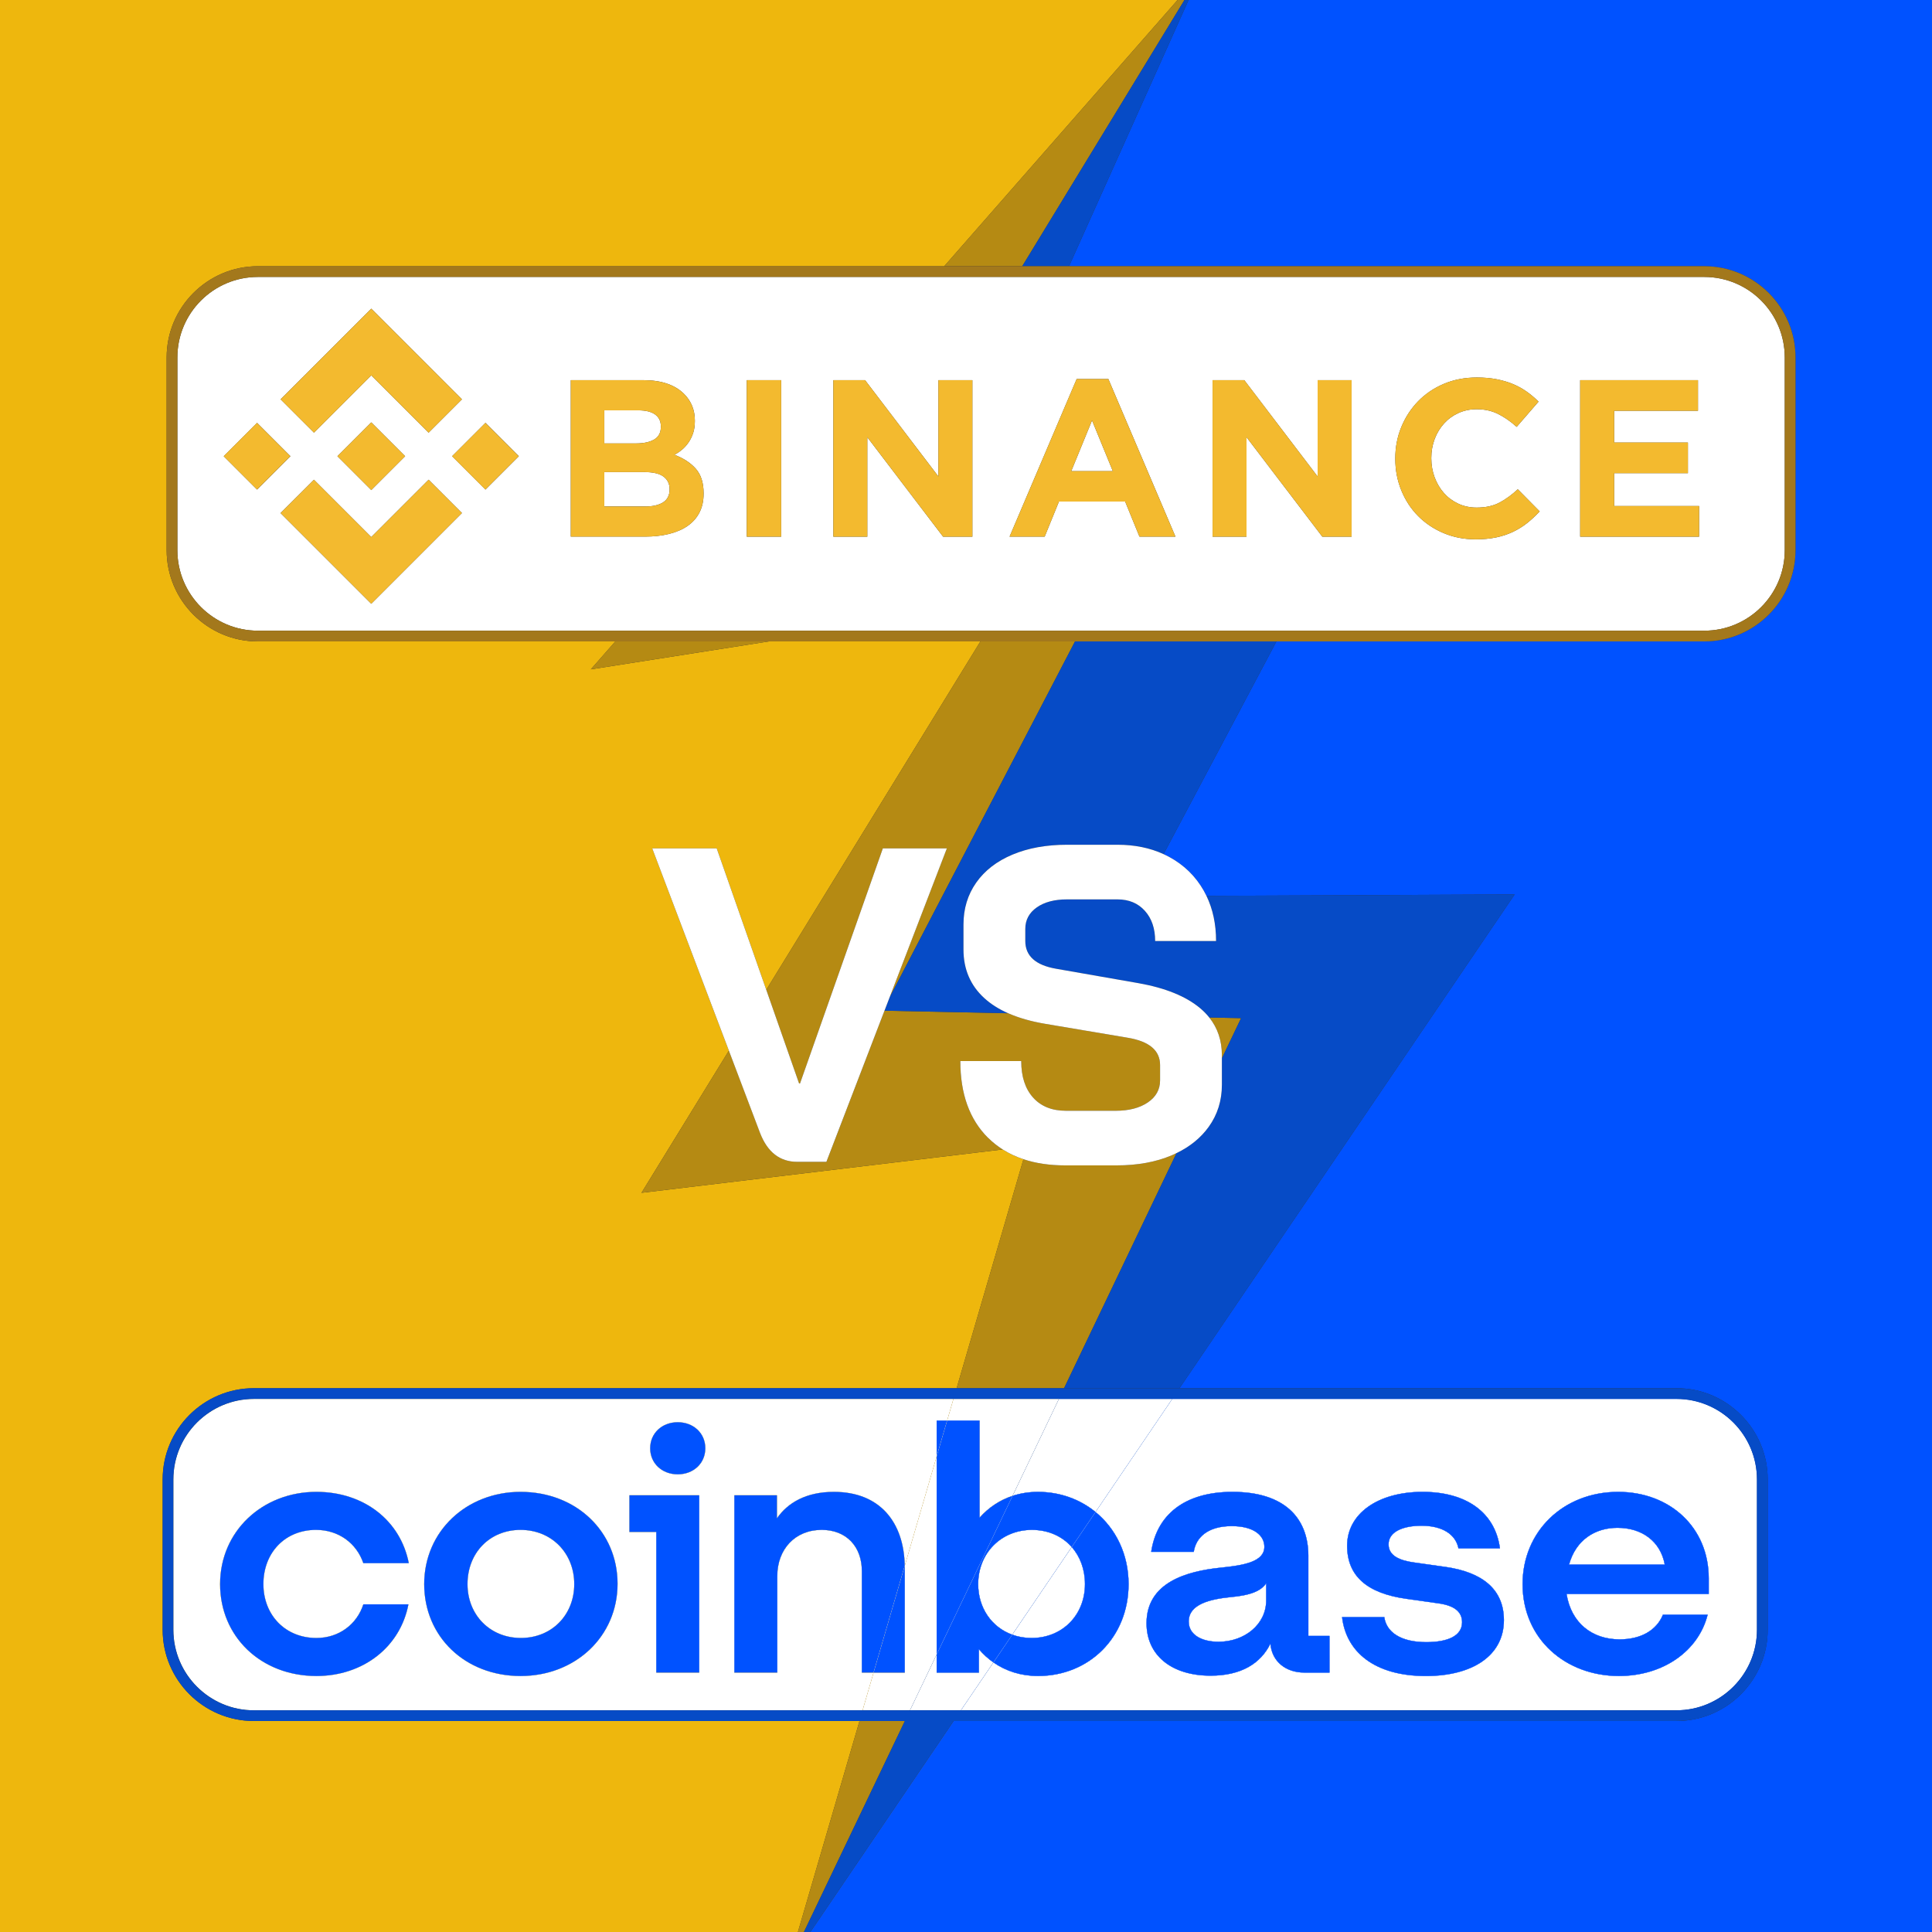 <?xml version="1.0" encoding="utf-8"?>
<!-- Generator: Adobe Illustrator 29.7.1, SVG Export Plug-In . SVG Version: 9.03 Build 0)  -->
<svg version="1.2" baseProfile="tiny" id="Layer_1" xmlns="http://www.w3.org/2000/svg" xmlns:xlink="http://www.w3.org/1999/xlink"
	 x="0px" y="0px" viewBox="0 0 900 900" overflow="visible" xml:space="preserve">
<rect x="0" y="0" width="900" height="900" fill="#333333" stroke="none"/>
<g>
	<path fill="#0052FF" d="M497.99,124.01h295.92c23.43,0,42.5,19.07,42.5,42.5v89.79c0,23.43-19.07,42.5-42.5,42.5h-199.3
		l-52.57,99.09c0.86,0.39,1.71,0.81,2.54,1.26c6.95,3.76,12.34,9.01,16.17,15.75c0.45,0.79,0.86,1.6,1.26,2.42l143.57-0.66l0,0h0
		L549.47,646.67h231.49c23.44,0,42.5,19.07,42.5,42.5v70.04c0,23.43-19.07,42.5-42.5,42.5H444.24L377.53,900H900V0H553.69
		L497.99,124.01z"/>
	<path fill="#EEB70D" d="M118.27,801.72c-23.44,0-42.5-19.07-42.5-42.5v-70.04c0-23.43,19.07-42.5,42.5-42.5h327.36l31.13-106.66
		c-3.5-1.16-6.73-2.68-9.68-4.56l-168.25,20.2l40.71-66.23l-35.71-94.22h30.04l23.09,65.88l99.75-162.28H358.1l-82.87,13l11.4-13
		h-166.5c-23.43,0-42.5-19.07-42.5-42.5v-89.79c0-23.43,19.07-42.5,42.5-42.5h319.72L548.56,0H0v900h371.69l28.69-98.28H118.27z"/>
	
		<rect x="351.49" y="850.85" transform="matrix(0.562 -0.827 0.827 0.562 -523.879 712.99)" fill="#EEB70D" width="118.79" height="0.01"/>
	
		<rect x="488.53" y="531.66" transform="matrix(0.562 -0.827 0.827 0.562 -164.794 752.315)" fill="#EEB70D" width="277.99" height="0"/>
	<path fill="#B58A13" d="M563.31,473.98c3.92,4.9,5.89,10.76,5.89,17.58V493l8.95-18.71L563.31,473.98z"/>
	<path fill="#B58A13" d="M460.29,530.07c-8.63-8.55-12.93-20.48-12.93-35.78h28.37c0,7.23,1.84,12.9,5.53,17
		c3.68,4.1,8.79,6.15,15.33,6.15h23.16c6.12,0,11.09-1.28,14.92-3.86c3.82-2.57,5.74-6.01,5.74-10.33v-7.09
		c0-6.81-5.01-11.06-15.02-12.73l-38.38-6.47c-6.64-1.11-12.42-2.76-17.35-4.94l-57.62-1.2l-27.06,70.41h-13.56
		c-8.07,0-13.84-4.45-17.31-13.35h0.01l-14.57-38.46l-40.71,66.23l168.25-20.2c-2.45-1.56-4.71-3.35-6.77-5.4L460.29,530.07z"/>
	<polygon fill="#B58A13" points="275.23,311.8 358.1,298.8 286.63,298.8 	"/>
	<polygon fill="#B58A13" points="400.38,801.72 371.69,900 374.5,900 421.52,801.72 	"/>
	<polygon fill="#B58A13" points="372.67,504.72 411.26,395.2 441.09,395.2 414.36,464.74 500.79,298.8 456.71,298.8 356.96,461.08 
		372.25,504.72 	"/>
	<path fill="#B58A13" d="M548.07,537.16c-0.73,0.35-1.47,0.7-2.23,1.03c-7.37,3.13-15.93,4.69-25.66,4.69h-23.99
		c-7.22,0-13.69-0.97-19.43-2.87l-31.13,106.66h50.06L548.07,537.16z"/>
	<polygon fill="#B58A13" points="476.2,124.01 551.77,0 548.56,0 439.85,124.01 	"/>
	<polygon fill="#064BC6" points="421.52,801.72 374.5,900 377.52,900 444.23,801.72 	"/>
	<path fill="#064BC6" d="M566.49,438.37h-28.37c0-5.84-1.6-10.53-4.8-14.08s-7.44-5.32-12.73-5.32h-23.57
		c-5.84,0-10.54,1.25-14.08,3.75c-3.55,2.5-5.32,5.84-5.32,10.01v5.63c0,6.96,4.8,11.27,14.39,12.93l38.18,6.68
		c12.65,2.23,22.32,6.15,29,11.79c1.56,1.32,2.93,2.72,4.12,4.22l14.84,0.31L569.2,493v12.33c0,7.37-2.05,13.91-6.15,19.61
		c-3.67,5.11-8.68,9.18-14.98,12.22l-52.38,109.51h53.78l156.12-230.01l0,0l-143.57,0.66C564.99,423.5,566.49,430.51,566.49,438.37z
		"/>
	<path fill="#064BC6" d="M500.79,298.8l-86.42,165.94l-2.33,6.07l57.62,1.2c-4.37-1.93-8.09-4.28-11.13-7.06
		c-6.47-5.91-9.7-13.46-9.7-22.63v-11.68c0-7.37,1.98-13.87,5.94-19.5c3.96-5.63,9.6-9.98,16.9-13.04s15.75-4.59,25.35-4.59h23.57
		c7.96,0,15.11,1.46,21.45,4.37l52.57-99.09H500.79z"/>
	<polygon fill="#064BC6" points="497.99,124.01 553.69,0 551.77,0 476.2,124.01 	"/>
	<path fill="#FFFFFF" d="M308.9,234.01c2.01-1.29,3.02-3.29,3.02-5.99v-0.21c0-2.43-0.94-4.36-2.81-5.78s-4.89-2.13-9.06-2.13
		h-18.54v16.03h19.06C304.11,235.94,306.89,235.29,308.9,234.01z"/>
	<path fill="#FFFFFF" d="M304.73,204.74c2.08-1.22,3.13-3.18,3.13-5.88v-0.21c0-2.43-0.9-4.28-2.7-5.58
		c-1.8-1.29-4.41-1.92-7.81-1.92h-15.82v15.41h14.78C299.84,206.56,302.65,205.96,304.73,204.74z"/>
	<path fill="#FFFFFF" d="M120.13,129.01c-20.68,0-37.5,16.82-37.5,37.5v89.79c0,20.68,16.82,37.5,37.5,37.5h673.78
		c20.68,0,37.5-16.82,37.5-37.5v-89.79c0-20.68-16.82-37.5-37.5-37.5H120.13z M172.95,143.79l42.24,42.24l-15.53,15.53l-26.71-26.71
		l-26.69,26.69l-15.54-15.53L172.95,143.79z M188.72,212.52v0.01l-15.76,15.76l-15.75-15.75l-0.02-0.02l0.02-0.02l2.76-2.76
		l1.34-1.33l11.65-11.65l15.76,15.75h-0.01L188.72,212.52z M119.76,228.06l-15.54-15.54l15.54-15.54l15.54,15.54L119.76,228.06z
		 M215.19,239l-42.24,42.25l-42.24-42.24L130.7,239l15.56-15.52l26.69,26.69l26.71-26.71L215.2,239H215.19z M226.15,228.06
		l-15.54-15.54l15.54-15.54l15.54,15.54L226.15,228.06z M265.9,249.98v-72.89h33.78c8.39,0,14.73,2.15,19.03,6.45
		c3.32,3.34,4.99,7.46,4.99,12.39v0.21c0,2.08-0.26,3.92-0.78,5.51c-0.51,1.59-1.21,3.03-2.07,4.32s-1.86,2.41-2.99,3.38
		c-1.14,0.97-2.36,1.8-3.68,2.5c4.21,1.59,7.53,3.76,9.96,6.51c2.42,2.74,3.63,6.55,3.63,11.41v0.21c0,3.34-0.65,6.24-1.92,8.75
		c-1.28,2.5-3.12,4.58-5.51,6.24c-2.39,1.67-5.27,2.91-8.63,3.75c-3.36,0.83-7.08,1.25-11.17,1.25H265.9z M347.87,250v-72.9h16.04
		V250H347.87z M388.2,177.09h14.79l34.16,44.88v-44.88h15.82V250h-13.65l-35.3-46.34V250H388.2V177.09z M615.98,250l-35.3-46.34V250
		h-15.82v-72.9h14.79l34.16,44.88v-44.88h15.82V250H615.98z M736.11,177.09h54.87v14.27h-39.05v14.79h34.36v14.27h-34.36v15.31
		h39.57V250h-55.4V177.09z M687.98,175.85c3.4,0,6.5,0.28,9.31,0.83c2.81,0.56,5.37,1.31,7.66,2.29c2.29,0.97,4.41,2.15,6.35,3.54
		c1.94,1.39,3.75,2.92,5.42,4.58l-10.2,11.77c-2.85-2.57-5.75-4.58-8.69-6.04c-2.96-1.46-6.27-2.19-9.94-2.19
		c-3.06,0-5.88,0.6-8.48,1.77c-2.6,1.18-4.84,2.81-6.72,4.89c-1.87,2.08-3.34,4.49-4.37,7.24c-1.03,2.74-1.56,5.67-1.56,8.8v0.21
		c0,3.13,0.52,6.07,1.56,8.85c1.05,2.78,2.48,5.21,4.32,7.29c1.84,2.08,4.07,3.74,6.66,4.94c2.6,1.22,5.47,1.83,8.59,1.83
		c4.16,0,7.68-0.77,10.57-2.29s5.75-3.6,8.59-6.24l10.2,10.31c-1.87,2.01-3.82,3.82-5.83,5.42c-2.01,1.59-4.22,2.97-6.61,4.11
		c-2.4,1.14-5.02,2.01-7.86,2.6c-2.85,0.58-6.04,0.89-9.58,0.89l-0.01-0.01c-5.34,0-10.31-0.97-14.89-2.91
		c-4.58-1.94-8.55-4.6-11.87-7.96c-3.34-3.37-5.94-7.34-7.81-11.93c-1.87-4.58-2.81-9.48-2.81-14.68v-0.21
		c0-5.21,0.94-10.08,2.81-14.63c1.87-4.55,4.48-8.55,7.81-11.98c3.34-3.43,7.33-6.15,11.98-8.12
		C677.22,176.85,682.36,175.85,687.98,175.85z M501.55,176.57h14.77l31.25,73.41H530.8l-6.67-16.35h-30.82l-6.66,16.35H470.3
		L501.55,176.57h-0.02H501.55z"/>
	<polygon fill="#FFFFFF" points="499.03,219.48 518.4,219.48 508.71,195.84 	"/>
	<path fill="#A3781C" d="M476.2,124.01h-36.35H120.13c-23.43,0-42.5,19.07-42.5,42.5v89.79c0,23.43,19.07,42.5,42.5,42.5h166.5
		h71.47h98.61h44.08h93.82h199.3c23.43,0,42.5-19.07,42.5-42.5v-89.79c0-23.43-19.07-42.5-42.5-42.5H497.99H476.2z M831.41,166.51
		v89.79c0,20.68-16.82,37.5-37.5,37.5H120.13c-20.68,0-37.5-16.82-37.5-37.5v-89.79c0-20.68,16.82-37.5,37.5-37.5h673.78
		C814.59,129.01,831.41,145.83,831.41,166.51z"/>
	<path fill="#FFFFFF" d="M354.1,527.88c3.47,8.9,9.24,13.35,17.31,13.35h13.56l27.06-70.41l2.33-6.07l26.73-69.54h-29.83
		l-38.59,109.52h-0.42l-15.29-43.64l-23.09-65.88h-30.04l35.71,94.22L354.1,527.88L354.1,527.88z"/>
	<path fill="#FFFFFF" d="M520.59,393.52h-23.57c-9.6,0-18.05,1.53-25.35,4.59s-12.94,7.41-16.9,13.04
		c-3.96,5.63-5.94,12.13-5.94,19.5v11.68c0,9.17,3.23,16.72,9.7,22.63c3.04,2.78,6.75,5.13,11.13,7.06
		c4.94,2.18,10.72,3.83,17.35,4.94l38.38,6.47c10.01,1.67,15.02,5.92,15.02,12.73v7.09c0,4.32-1.92,7.76-5.74,10.33
		c-3.83,2.58-8.8,3.86-14.92,3.86h-23.16c-6.54,0-11.65-2.05-15.33-6.15c-3.69-4.1-5.53-9.77-5.53-17h-28.37
		c0,15.3,4.3,27.23,12.93,35.78l0.02-0.02c2.06,2.05,4.32,3.84,6.77,5.4c2.95,1.88,6.18,3.39,9.68,4.56
		c5.74,1.91,12.21,2.87,19.43,2.87h23.99c9.73,0,18.29-1.56,25.66-4.69c0.77-0.33,1.5-0.67,2.23-1.03
		c6.3-3.04,11.3-7.12,14.98-12.22c4.1-5.7,6.15-12.24,6.15-19.61V493v-1.44c0-6.82-1.97-12.68-5.89-17.58
		c-1.19-1.49-2.56-2.9-4.12-4.22c-6.68-5.64-16.35-9.56-29-11.79l-38.18-6.68c-9.59-1.66-14.39-5.97-14.39-12.93v-5.63
		c0-4.17,1.77-7.51,5.32-10.01c3.54-2.5,8.24-3.75,14.08-3.75h23.57c5.29,0,9.53,1.77,12.73,5.32s4.8,8.24,4.8,14.08h28.37
		c0-7.86-1.5-14.87-4.48-21.05c-0.4-0.82-0.81-1.63-1.26-2.42c-3.83-6.74-9.22-11.99-16.17-15.75c-0.83-0.45-1.68-0.86-2.54-1.26
		C535.7,394.98,528.55,393.52,520.59,393.52z"/>
	<polygon fill="#F3BA2F" points="172.95,174.86 199.66,201.56 215.19,186.03 172.95,143.79 130.71,186.02 146.26,201.55 	"/>
	
		<rect x="108.77" y="201.54" transform="matrix(0.707 -0.707 0.707 0.707 -115.2 146.927)" fill="#F3BA2F" width="21.97" height="21.97"/>
	<polygon fill="#F3BA2F" points="172.95,250.18 146.26,223.48 130.7,239 130.71,239.02 172.95,281.25 215.19,239 215.2,239 
		199.66,223.47 	"/>
	
		<rect x="215.17" y="201.54" transform="matrix(0.707 -0.707 0.707 0.707 -84.038 222.162)" fill="#F3BA2F" width="21.97" height="21.97"/>
	<polygon fill="#F3BA2F" points="172.95,196.75 161.3,208.4 159.96,209.73 157.2,212.49 157.18,212.52 157.2,212.54 172.95,228.29 
		188.72,212.53 188.72,212.52 188.7,212.5 188.72,212.5 	"/>
	<path fill="#F3BA2F" d="M311.7,248.73c3.36-0.84,6.24-2.08,8.63-3.75c2.4-1.67,4.24-3.75,5.51-6.24c1.28-2.51,1.92-5.42,1.92-8.75
		v-0.21c0-4.86-1.21-8.67-3.63-11.41c-2.42-2.75-5.75-4.92-9.96-6.51c1.31-0.69,2.53-1.52,3.68-2.5c1.13-0.97,2.13-2.09,2.99-3.38
		s1.56-2.73,2.07-4.32c0.52-1.59,0.78-3.43,0.78-5.51v-0.21c0-4.93-1.67-9.06-4.99-12.39c-4.3-4.3-10.64-6.45-19.03-6.45H265.9
		v72.89h34.62C304.61,249.98,308.34,249.56,311.7,248.73z M281.52,191.15h15.82c3.41,0,6.01,0.63,7.81,1.92
		c1.8,1.29,2.7,3.14,2.7,5.58v0.21c0,2.7-1.05,4.66-3.13,5.88c-2.08,1.22-4.89,1.83-8.44,1.83h-14.78V191.15z M281.51,219.91h18.54
		c4.16,0,7.18,0.71,9.06,2.13s2.81,3.35,2.81,5.78v0.21c0,2.7-1.01,4.7-3.02,5.99c-2.01,1.28-4.78,1.92-8.33,1.92h-19.06V219.91z"/>
	<rect x="347.87" y="177.09" fill="#F3BA2F" width="16.04" height="72.9"/>
	<polygon fill="#F3BA2F" points="404.02,203.66 439.32,250 452.97,250 452.97,177.09 437.14,177.09 437.14,221.97 402.99,177.09 
		388.2,177.09 388.2,250 404.02,250 	"/>
	
		<line fill="none" stroke="#F3BA2F" stroke-width="0" stroke-linecap="round" stroke-linejoin="round" x1="501.53" y1="176.57" x2="501.55" y2="176.57"/>
	<path fill="#F3BA2F" d="M470.3,249.98h16.35l6.66-16.35h30.82l6.67,16.35h16.76l-31.25-73.41h-14.77L470.3,249.98z M499.03,219.48
		l9.68-23.64l9.69,23.64H499.03z"/>
	<polygon fill="#F3BA2F" points="629.63,177.09 613.8,177.09 613.8,221.97 579.65,177.09 564.86,177.09 564.86,250 580.68,250 
		580.68,203.66 615.98,250 629.63,250 	"/>
	<path fill="#F3BA2F" d="M652.78,198.92c-1.87,4.55-2.81,9.42-2.81,14.63v0.21c0,5.2,0.94,10.1,2.81,14.68
		c1.87,4.59,4.48,8.56,7.81,11.93c3.32,3.36,7.29,6.03,11.87,7.96c4.58,1.94,9.54,2.91,14.89,2.91l0.01,0.01
		c3.54,0,6.73-0.3,9.58-0.89c2.85-0.6,5.47-1.46,7.86-2.6c2.39-1.14,4.6-2.52,6.61-4.11c2.01-1.59,3.96-3.41,5.83-5.42l-10.2-10.31
		c-2.85,2.64-5.71,4.72-8.59,6.24s-6.4,2.29-10.57,2.29c-3.13,0-5.99-0.61-8.59-1.83c-2.59-1.21-4.82-2.86-6.66-4.94
		c-1.84-2.08-3.27-4.52-4.32-7.29c-1.03-2.78-1.56-5.72-1.56-8.85v-0.21c0-3.13,0.52-6.06,1.56-8.8c1.03-2.75,2.5-5.16,4.37-7.24
		c1.87-2.08,4.11-3.71,6.72-4.89c2.6-1.17,5.43-1.77,8.48-1.77c3.68,0,6.99,0.73,9.94,2.19c2.95,1.46,5.84,3.47,8.69,6.04
		l10.2-11.77c-1.67-1.66-3.48-3.19-5.42-4.58c-1.95-1.39-4.07-2.57-6.35-3.54c-2.29-0.97-4.84-1.73-7.66-2.29
		c-2.81-0.55-5.92-0.83-9.31-0.83c-5.62,0-10.76,1-15.41,2.97c-4.65,1.97-8.64,4.69-11.98,8.12
		C657.26,190.38,654.66,194.37,652.78,198.92z"/>
	<polygon fill="#F3BA2F" points="791.51,235.73 751.94,235.73 751.94,220.42 786.3,220.42 786.3,206.15 751.94,206.15 
		751.94,191.36 790.99,191.36 790.99,177.09 736.11,177.09 736.11,250 791.51,250 	"/>
	<path fill="#0052FF" d="M480.54,763.02c14.35,0,24.86-10.71,24.86-25.09c0-6.84-2.26-12.84-6.16-17.27l-27.7,40.81
		C474.3,762.48,477.32,763.02,480.54,763.02z"/>
	<path fill="#FFFFFF" d="M480.54,763.02c14.35,0,24.86-10.71,24.86-25.09c0-6.84-2.26-12.84-6.16-17.27l-27.7,40.81
		C474.3,762.48,477.32,763.02,480.54,763.02z"/>
	<path fill="#0052FF" d="M780.96,651.67H546.07l-35.74,52.65c9.46,7.73,15.42,19.67,15.42,33.61c0,24.61-18.18,42.82-42.21,42.82
		c-7.95,0-14.99-2.28-20.79-6.33l-15.13,22.29h333.33c20.68,0,37.5-16.82,37.5-37.5v-70.04
		C818.46,668.49,801.64,651.67,780.96,651.67z M619.34,779.16h-11.68c-8.84,0-15.18-5.27-15.85-13.42
		c-4.5,9.11-13.51,14.86-27.86,14.86c-18.35,0-29.86-9.59-29.86-24.45c0-19.17,19.02-24.29,34.37-25.88
		c11.34-1.12,20.52-2.88,20.52-9.75c0-5.27-5-9.59-15.18-9.59c-11.34,0-16.68,5.43-17.68,11.98h-19.85
		c2.5-16.94,15.18-27.96,37.87-27.96c24.02,0,35.37,11.98,35.37,29.88v37.23h9.84V779.16z M664.22,780.76
		c-24.02,0-37.2-11.34-39.04-27.48h19.69c1,7.03,7.67,11.66,19.52,11.66c9.68,0,16.68-2.72,16.68-9.27c0-5.11-4-7.83-11.18-8.79
		l-14.68-2.08c-18.52-2.56-27.69-10.71-27.69-24.77c0-14.7,14.01-25.09,35.2-25.09c20.52,0,33.87,9.75,36.03,26.36H679.4
		c-1.33-6.55-7.51-10.55-17.18-10.55c-8.84,0-15.35,2.88-15.35,8.63c0,5.27,5,7.51,12.01,8.47l14.68,2.08
		c16.52,2.4,27.03,10.07,27.03,24.77C700.59,771.17,686.07,780.76,664.22,780.76z M796.01,742.57h-66.23
		c2.17,13.42,11.84,21.09,24.69,21.09c9.84,0,17.18-4.15,20.19-11.5h20.85c-4.17,16.78-20.52,28.6-41.37,28.6
		c-24.69,0-44.88-17.1-44.88-42.82c0-24.45,18.85-42.98,44.54-42.98c24.19,0,42.21,16.62,42.21,40.26V742.57z"/>
	<path fill="#FFFFFF" d="M780.96,651.67H546.07l-35.74,52.65c9.46,7.73,15.42,19.67,15.42,33.61c0,24.61-18.18,42.82-42.21,42.82
		c-7.95,0-14.99-2.28-20.79-6.33l-15.13,22.29h333.33c20.68,0,37.5-16.82,37.5-37.5v-70.04
		C818.46,668.49,801.64,651.67,780.96,651.67z M619.34,779.16h-11.68c-8.84,0-15.18-5.27-15.85-13.42
		c-4.5,9.11-13.51,14.86-27.86,14.86c-18.35,0-29.86-9.59-29.86-24.45c0-19.17,19.02-24.29,34.37-25.88
		c11.34-1.12,20.52-2.88,20.52-9.75c0-5.27-5-9.59-15.18-9.59c-11.34,0-16.68,5.43-17.68,11.98h-19.85
		c2.5-16.94,15.18-27.96,37.87-27.96c24.02,0,35.37,11.98,35.37,29.88v37.23h9.84V779.16z M664.22,780.76
		c-24.02,0-37.2-11.34-39.04-27.48h19.69c1,7.03,7.67,11.66,19.52,11.66c9.68,0,16.68-2.72,16.68-9.27c0-5.11-4-7.83-11.18-8.79
		l-14.68-2.08c-18.52-2.56-27.69-10.71-27.69-24.77c0-14.7,14.01-25.09,35.2-25.09c20.52,0,33.87,9.75,36.03,26.36H679.4
		c-1.33-6.55-7.51-10.55-17.18-10.55c-8.84,0-15.35,2.88-15.35,8.63c0,5.27,5,7.51,12.01,8.47l14.68,2.08
		c16.52,2.4,27.03,10.07,27.03,24.77C700.59,771.17,686.07,780.76,664.22,780.76z M796.01,742.57h-66.23
		c2.17,13.42,11.84,21.09,24.69,21.09c9.84,0,17.18-4.15,20.19-11.5h20.85c-4.17,16.78-20.52,28.6-41.37,28.6
		c-24.69,0-44.88-17.1-44.88-42.82c0-24.45,18.85-42.98,44.54-42.98c24.19,0,42.21,16.62,42.21,40.26V742.57z"/>
	<path fill="#0052FF" d="M573.3,744.01c-9.34,0.96-19.52,3.2-19.52,11.34c0,6.39,6.34,9.43,13.85,9.43
		c12.18,0,22.19-8.15,22.19-19.17v-7.99C587.31,741.29,582.31,743.21,573.3,744.01z"/>
	<path fill="#FFFFFF" d="M573.3,744.01c-9.34,0.96-19.52,3.2-19.52,11.34c0,6.39,6.34,9.43,13.85,9.43
		c12.18,0,22.19-8.15,22.19-19.17v-7.99C587.31,741.29,582.31,743.21,573.3,744.01z"/>
	<path fill="#0052FF" d="M753.47,711.73c-10.34,0-19.35,5.59-22.52,17.1h44.54C773.49,717.97,764.81,711.73,753.47,711.73z"/>
	<path fill="#FFFFFF" d="M753.47,711.73c-10.34,0-19.35,5.59-22.52,17.1h44.54C773.49,717.97,764.81,711.73,753.47,711.73z"/>
	<path fill="#EEB70D" d="M242.48,712.69c-14.35,0-24.69,10.71-24.69,25.24c0,14.38,10.51,25.09,24.86,25.09
		c14.35,0,24.86-10.71,24.86-25.09S257,712.69,242.48,712.69z"/>
	<path fill="#FFFFFF" d="M242.48,712.69c-14.35,0-24.69,10.71-24.69,25.24c0,14.38,10.51,25.09,24.86,25.09
		c14.35,0,24.86-10.71,24.86-25.09S257,712.69,242.48,712.69z"/>
	<polygon fill="#EEB70D" points="471.54,761.48 499.24,720.67 499.24,720.67 471.54,761.48 	"/>
	<polygon fill="#FFFFFF" points="471.54,761.48 499.24,720.67 499.24,720.67 471.54,761.48 	"/>
	<polygon fill="#EEB70D" points="510.34,704.32 546.07,651.67 546.07,651.67 510.34,704.32 	"/>
	<polygon fill="#FFFFFF" points="510.34,704.32 546.07,651.67 546.07,651.67 510.34,704.32 	"/>
	<polygon fill="#EEB70D" points="462.75,774.42 447.62,796.72 447.63,796.72 462.76,774.43 	"/>
	<polygon fill="#FFFFFF" points="462.75,774.42 447.62,796.72 447.63,796.72 462.76,774.43 	"/>
	<path fill="#EEB70D" d="M401.47,779.16v-47.29c0-11.34-7.17-19.17-18.68-19.17c-12.34,0-20.69,8.95-20.69,21.57v44.9h-20.02v-82.61
		h19.85v10.71c5-7.19,13.51-12.3,26.53-12.3c21.5,0,32.66,14.24,33.01,34.48l14.86-50.93v-16.79h4.9l2.93-10.05h-325.9
		c-20.68,0-37.5,16.82-37.5,37.5v70.04c0,20.68,16.82,37.5,37.5,37.5h283.57l5.12-17.55H401.47z M147.39,763.02
		c10.51,0,18.85-6.39,21.85-15.66h21.02c-3.84,19.97-21.19,33.39-42.87,33.39c-25.69,0-44.88-18.21-44.88-42.82
		s19.69-42.98,44.88-42.98c22.19,0,39.2,13.42,43.04,33.23h-21.19c-3.17-9.27-11.51-15.5-22.02-15.5
		c-14.51,0-24.52,10.71-24.52,25.24C122.7,752.32,132.88,763.02,147.39,763.02z M242.48,780.76c-25.69,0-44.88-18.21-44.88-42.82
		s19.69-42.98,44.88-42.98c26.02,0,45.21,18.53,45.21,42.82C287.69,762.22,268.17,780.76,242.48,780.76z M325.73,779.16h-20.02
		v-65.51H293.2v-17.1h32.53V779.16z M315.72,686.81c-7.34,0-12.85-5.11-12.85-12.14s5.51-12.14,12.85-12.14
		c7.34,0,12.85,5.11,12.85,12.14S323.06,686.81,315.72,686.81z"/>
	<path fill="#FFFFFF" d="M401.47,779.16v-47.29c0-11.34-7.17-19.17-18.68-19.17c-12.34,0-20.69,8.95-20.69,21.57v44.9h-20.02v-82.61
		h19.85v10.71c5-7.19,13.51-12.3,26.53-12.3c21.5,0,32.66,14.24,33.01,34.48l14.86-50.93v-16.79h4.9l2.93-10.05h-325.9
		c-20.68,0-37.5,16.82-37.5,37.5v70.04c0,20.68,16.82,37.5,37.5,37.5h283.57l5.12-17.55H401.47z M147.39,763.02
		c10.51,0,18.85-6.39,21.85-15.66h21.02c-3.84,19.97-21.19,33.39-42.87,33.39c-25.69,0-44.88-18.21-44.88-42.82
		s19.69-42.98,44.88-42.98c22.19,0,39.2,13.42,43.04,33.23h-21.19c-3.17-9.27-11.51-15.5-22.02-15.5
		c-14.51,0-24.52,10.71-24.52,25.24C122.7,752.32,132.88,763.02,147.39,763.02z M242.48,780.76c-25.69,0-44.88-18.21-44.88-42.82
		s19.69-42.98,44.88-42.98c26.02,0,45.21,18.53,45.21,42.82C287.69,762.22,268.17,780.76,242.48,780.76z M325.73,779.16h-20.02
		v-65.51H293.2v-17.1h32.53V779.16z M315.72,686.81c-7.34,0-12.85-5.11-12.85-12.14s5.51-12.14,12.85-12.14
		c7.34,0,12.85,5.11,12.85,12.14S323.06,686.81,315.72,686.81z"/>
	<path fill="#B58A13" d="M436.33,678.51l-14.86,50.93c0.01,0.33,0.02,0.66,0.02,0.99v48.73h-14.53l-5.12,17.55h22.08l12.42-25.97
		V678.51z"/>
	<path fill="#FFFFFF" d="M436.33,678.51l-14.86,50.93c0.01,0.33,0.02,0.66,0.02,0.99v48.73h-14.53l-5.12,17.55h22.08l12.42-25.97
		V678.51z"/>
	<path fill="#B58A13" d="M456.35,661.72v45.22c4.15-4.67,9.34-8.17,15.36-10.14l21.59-45.13h-49.13l-2.93,10.05H456.35z"/>
	<path fill="#FFFFFF" d="M456.35,661.72v45.22c4.15-4.67,9.34-8.17,15.36-10.14l21.59-45.13h-49.13l-2.93,10.05H456.35z"/>
	<path fill="#064BC6" d="M456.02,768.3v10.86h-19.69v-8.41l-12.42,25.97h23.71l15.13-22.29
		C460.28,772.69,458.02,770.64,456.02,768.3z"/>
	<path fill="#FFFFFF" d="M456.02,768.3v10.86h-19.69v-8.41l-12.42,25.97h23.71l15.13-22.29
		C460.28,772.69,458.02,770.64,456.02,768.3z"/>
	<path fill="#064BC6" d="M483.55,694.96c10.26,0,19.55,3.45,26.79,9.36l35.74-52.65H493.3l-21.59,45.13
		C475.36,695.6,479.32,694.96,483.55,694.96z"/>
	<path fill="#FFFFFF" d="M483.55,694.96c10.26,0,19.55,3.45,26.79,9.36l35.74-52.65H493.3l-21.59,45.13
		C475.36,695.6,479.32,694.96,483.55,694.96z"/>
	<path fill="#064BC6" d="M480.71,712.69c-14.35,0-25.02,10.86-25.02,25.24c0,11.15,6.32,20.09,15.85,23.54l27.7-40.81
		C494.85,715.69,488.39,712.69,480.71,712.69z"/>
	<path fill="#FFFFFF" d="M480.71,712.69c-14.35,0-25.02,10.86-25.02,25.24c0,11.15,6.32,20.09,15.85,23.54l27.7-40.81
		C494.85,715.69,488.39,712.69,480.71,712.69z"/>
	<path fill="#064BC6" d="M495.69,646.67h-50.06H118.27c-23.44,0-42.5,19.07-42.5,42.5v70.04c0,23.43,19.07,42.5,42.5,42.5h282.11
		h21.15h22.71h0.01h336.73c23.44,0,42.5-19.07,42.5-42.5v-70.04c0-23.43-19.07-42.5-42.5-42.5H549.47h0H495.69z M818.46,759.22
		c0,20.68-16.82,37.5-37.5,37.5H447.63h-0.01h-23.71h-22.08H118.27c-20.68,0-37.5-16.82-37.5-37.5v-70.04
		c0-20.68,16.82-37.5,37.5-37.5h325.9h49.13h52.77h0h234.89c20.68,0,37.5,16.82,37.5,37.5V759.22z"/>
	<path fill="#0052FF" d="M753.8,694.96c-25.69,0-44.54,18.53-44.54,42.98c0,25.72,20.19,42.82,44.88,42.82
		c20.85,0,37.2-11.82,41.37-28.6h-20.85c-3,7.35-10.34,11.5-20.19,11.5c-12.85,0-22.52-7.67-24.69-21.09h66.23v-7.35
		C796.01,711.57,777.99,694.96,753.8,694.96z M730.95,728.83c3.17-11.5,12.18-17.1,22.52-17.1c11.34,0,20.02,6.23,22.02,17.1H730.95
		z"/>
	<path fill="#FFFFFF" d="M753.8,694.96c-25.69,0-44.54,18.53-44.54,42.98c0,25.72,20.19,42.82,44.88,42.82
		c20.85,0,37.2-11.82,41.37-28.6h-20.85c-3,7.35-10.34,11.5-20.19,11.5c-12.85,0-22.52-7.67-24.69-21.09h66.23v-7.35
		C796.01,711.57,777.99,694.96,753.8,694.96z M730.95,728.83c3.17-11.5,12.18-17.1,22.52-17.1c11.34,0,20.02,6.23,22.02,17.1H730.95
		z"/>
	<path fill="#0052FF" d="M753.8,694.96c-25.69,0-44.54,18.53-44.54,42.98c0,25.72,20.19,42.82,44.88,42.82
		c20.85,0,37.2-11.82,41.37-28.6h-20.85c-3,7.35-10.34,11.5-20.19,11.5c-12.85,0-22.52-7.67-24.69-21.09h66.23v-7.35
		C796.01,711.57,777.99,694.96,753.8,694.96z M730.95,728.83c3.17-11.5,12.18-17.1,22.52-17.1c11.34,0,20.02,6.23,22.02,17.1H730.95
		z"/>
	<path fill="#0052FF" d="M609.5,724.84c0-17.9-11.34-29.88-35.37-29.88c-22.69,0-35.37,11.02-37.87,27.96h19.85
		c1-6.55,6.34-11.98,17.68-11.98c10.18,0,15.18,4.31,15.18,9.59c0,6.87-9.18,8.63-20.52,9.75c-15.35,1.6-34.37,6.71-34.37,25.88
		c0,14.86,11.51,24.45,29.86,24.45c14.35,0,23.36-5.75,27.86-14.86c0.67,8.15,7.01,13.42,15.85,13.42h11.68v-17.1h-9.84V724.84z
		 M589.81,745.61c0,11.02-10.01,19.17-22.19,19.17c-7.51,0-13.85-3.04-13.85-9.43c0-8.15,10.18-10.39,19.52-11.34
		c9.01-0.8,14.01-2.72,16.52-6.39V745.61z"/>
	<path fill="#FFFFFF" d="M609.5,724.84c0-17.9-11.34-29.88-35.37-29.88c-22.69,0-35.37,11.02-37.87,27.96h19.85
		c1-6.55,6.34-11.98,17.68-11.98c10.18,0,15.18,4.31,15.18,9.59c0,6.87-9.18,8.63-20.52,9.75c-15.35,1.6-34.37,6.71-34.37,25.88
		c0,14.86,11.51,24.45,29.86,24.45c14.35,0,23.36-5.75,27.86-14.86c0.67,8.15,7.01,13.42,15.85,13.42h11.68v-17.1h-9.84V724.84z
		 M589.81,745.61c0,11.02-10.01,19.17-22.19,19.17c-7.51,0-13.85-3.04-13.85-9.43c0-8.15,10.18-10.39,19.52-11.34
		c9.01-0.8,14.01-2.72,16.52-6.39V745.61z"/>
	<path fill="#0052FF" d="M609.5,724.84c0-17.9-11.34-29.88-35.37-29.88c-22.69,0-35.37,11.02-37.87,27.96h19.85
		c1-6.55,6.34-11.98,17.68-11.98c10.18,0,15.18,4.31,15.18,9.59c0,6.87-9.18,8.63-20.52,9.75c-15.35,1.6-34.37,6.71-34.37,25.88
		c0,14.86,11.51,24.45,29.86,24.45c14.35,0,23.36-5.75,27.86-14.86c0.67,8.15,7.01,13.42,15.85,13.42h11.68v-17.1h-9.84V724.84z
		 M589.81,745.61c0,11.02-10.01,19.17-22.19,19.17c-7.51,0-13.85-3.04-13.85-9.43c0-8.15,10.18-10.39,19.52-11.34
		c9.01-0.8,14.01-2.72,16.52-6.39V745.61z"/>
	<path fill="#0052FF" d="M673.56,729.95l-14.68-2.08c-7.01-0.96-12.01-3.2-12.01-8.47c0-5.75,6.51-8.63,15.35-8.63
		c9.68,0,15.85,3.99,17.18,10.55h19.35c-2.17-16.62-15.51-26.36-36.03-26.36c-21.19,0-35.2,10.39-35.2,25.09
		c0,14.06,9.18,22.21,27.69,24.77l14.68,2.08c7.17,0.96,11.18,3.67,11.18,8.79c0,6.55-7.01,9.27-16.68,9.27
		c-11.84,0-18.52-4.63-19.52-11.66h-19.69c1.84,16.14,15.01,27.48,39.04,27.48c21.85,0,36.37-9.59,36.37-26.04
		C700.59,740.01,690.08,732.35,673.56,729.95z"/>
	<path fill="#FFFFFF" d="M673.56,729.95l-14.68-2.08c-7.01-0.96-12.01-3.2-12.01-8.47c0-5.75,6.51-8.63,15.35-8.63
		c9.68,0,15.85,3.99,17.18,10.55h19.35c-2.17-16.62-15.51-26.36-36.03-26.36c-21.19,0-35.2,10.39-35.2,25.09
		c0,14.06,9.18,22.21,27.69,24.77l14.68,2.08c7.17,0.96,11.18,3.67,11.18,8.79c0,6.55-7.01,9.27-16.68,9.27
		c-11.84,0-18.52-4.63-19.52-11.66h-19.69c1.84,16.14,15.01,27.48,39.04,27.48c21.85,0,36.37-9.59,36.37-26.04
		C700.59,740.01,690.08,732.35,673.56,729.95z"/>
	<path fill="#0052FF" d="M673.56,729.95l-14.68-2.08c-7.01-0.96-12.01-3.2-12.01-8.47c0-5.75,6.51-8.63,15.35-8.63
		c9.68,0,15.85,3.99,17.18,10.55h19.35c-2.17-16.62-15.51-26.36-36.03-26.36c-21.19,0-35.2,10.39-35.2,25.09
		c0,14.06,9.18,22.21,27.69,24.77l14.68,2.08c7.17,0.96,11.18,3.67,11.18,8.79c0,6.55-7.01,9.27-16.68,9.27
		c-11.84,0-18.52-4.63-19.52-11.66h-19.69c1.84,16.14,15.01,27.48,39.04,27.48c21.85,0,36.37-9.59,36.37-26.04
		C700.59,740.01,690.08,732.35,673.56,729.95z"/>
	<path fill="#0052FF" d="M505.4,737.94c0,14.38-10.51,25.09-24.86,25.09c-3.22,0-6.24-0.54-9-1.54l-8.79,12.94
		c5.8,4.05,12.84,6.33,20.79,6.33c24.02,0,42.21-18.21,42.21-42.82c0-13.94-5.95-25.88-15.42-33.61l-11.1,16.35
		C503.14,725.1,505.4,731.09,505.4,737.94z"/>
	<path fill="#FFFFFF" d="M505.4,737.94c0,14.38-10.51,25.09-24.86,25.09c-3.22,0-6.24-0.54-9-1.54l-8.79,12.94
		c5.8,4.05,12.84,6.33,20.79,6.33c24.02,0,42.21-18.21,42.21-42.82c0-13.94-5.95-25.88-15.42-33.61l-11.1,16.35
		C503.14,725.1,505.4,731.09,505.4,737.94z"/>
	<path fill="#0052FF" d="M505.4,737.94c0,14.38-10.51,25.09-24.86,25.09c-3.22,0-6.24-0.54-9-1.54l-8.79,12.94
		c5.8,4.05,12.84,6.33,20.79,6.33c24.02,0,42.21-18.21,42.21-42.82c0-13.94-5.95-25.88-15.42-33.61l-11.1,16.35
		C503.14,725.1,505.4,731.09,505.4,737.94z"/>
	<path fill="#EEB70D" d="M147.23,712.69c10.51,0,18.85,6.23,22.02,15.5h21.19c-3.84-19.81-20.85-33.23-43.04-33.23
		c-25.19,0-44.88,18.37-44.88,42.98s19.18,42.82,44.88,42.82c21.69,0,39.04-13.42,42.87-33.39h-21.02
		c-3,9.27-11.34,15.66-21.85,15.66c-14.51,0-24.69-10.71-24.69-25.09C122.7,723.4,132.71,712.69,147.23,712.69z"/>
	<path fill="#FFFFFF" d="M147.23,712.69c10.51,0,18.85,6.23,22.02,15.5h21.19c-3.84-19.81-20.85-33.23-43.04-33.23
		c-25.19,0-44.88,18.37-44.88,42.98s19.18,42.82,44.88,42.82c21.69,0,39.04-13.42,42.87-33.39h-21.02
		c-3,9.27-11.34,15.66-21.85,15.66c-14.51,0-24.69-10.71-24.69-25.09C122.7,723.4,132.71,712.69,147.23,712.69z"/>
	<path fill="#0052FF" d="M147.23,712.69c10.51,0,18.85,6.23,22.02,15.5h21.19c-3.84-19.81-20.85-33.23-43.04-33.23
		c-25.19,0-44.88,18.37-44.88,42.98s19.18,42.82,44.88,42.82c21.69,0,39.04-13.42,42.87-33.39h-21.02
		c-3,9.27-11.34,15.66-21.85,15.66c-14.51,0-24.69-10.71-24.69-25.09C122.7,723.4,132.71,712.69,147.23,712.69z"/>
	<path fill="#EEB70D" d="M242.48,694.96c-25.19,0-44.88,18.37-44.88,42.98s19.18,42.82,44.88,42.82c25.69,0,45.21-18.53,45.21-42.98
		C287.69,713.49,268.51,694.96,242.48,694.96z M242.65,763.02c-14.35,0-24.86-10.71-24.86-25.09c0-14.54,10.34-25.24,24.69-25.24
		c14.51,0,25.02,10.86,25.02,25.24S257,763.02,242.65,763.02z"/>
	<path fill="#FFFFFF" d="M242.48,694.96c-25.19,0-44.88,18.37-44.88,42.98s19.18,42.82,44.88,42.82c25.69,0,45.21-18.53,45.21-42.98
		C287.69,713.49,268.51,694.96,242.48,694.96z M242.65,763.02c-14.35,0-24.86-10.71-24.86-25.09c0-14.54,10.34-25.24,24.69-25.24
		c14.51,0,25.02,10.86,25.02,25.24S257,763.02,242.65,763.02z"/>
	<path fill="#0052FF" d="M242.48,694.96c-25.19,0-44.88,18.37-44.88,42.98s19.18,42.82,44.88,42.82c25.69,0,45.21-18.53,45.21-42.98
		C287.69,713.49,268.51,694.96,242.48,694.96z M242.65,763.02c-14.35,0-24.86-10.71-24.86-25.09c0-14.54,10.34-25.24,24.69-25.24
		c14.51,0,25.02,10.86,25.02,25.24S257,763.02,242.65,763.02z"/>
	<polygon fill="#EEB70D" points="436.33,661.72 436.33,678.51 441.23,661.72 	"/>
	<polygon fill="#FFFFFF" points="436.33,661.72 436.33,678.51 441.23,661.72 	"/>
	<polygon fill="#0052FF" points="436.33,661.72 436.33,678.51 441.23,661.72 	"/>
	<polygon fill="#EEB70D" points="293.2,713.65 305.71,713.65 305.71,779.16 325.73,779.16 325.73,696.55 293.2,696.55 	"/>
	<polygon fill="#FFFFFF" points="293.2,713.65 305.71,713.65 305.71,779.16 325.73,779.16 325.73,696.55 293.2,696.55 	"/>
	<polygon fill="#0052FF" points="293.2,713.65 305.71,713.65 305.71,779.16 325.73,779.16 325.73,696.55 293.2,696.55 	"/>
	<polygon fill="#EEB70D" points="471.54,761.48 462.75,774.42 462.76,774.43 471.54,761.48 	"/>
	<polygon fill="#FFFFFF" points="471.54,761.48 462.75,774.42 462.76,774.43 471.54,761.48 	"/>
	<polygon fill="#0052FF" points="471.54,761.48 462.75,774.42 462.76,774.43 471.54,761.48 	"/>
	<path fill="#EEB70D" d="M315.72,662.52c-7.34,0-12.85,5.11-12.85,12.14s5.51,12.14,12.85,12.14c7.34,0,12.85-5.11,12.85-12.14
		S323.06,662.52,315.72,662.52z"/>
	<path fill="#FFFFFF" d="M315.72,662.52c-7.34,0-12.85,5.11-12.85,12.14s5.51,12.14,12.85,12.14c7.34,0,12.85-5.11,12.85-12.14
		S323.06,662.52,315.72,662.52z"/>
	<path fill="#0052FF" d="M315.72,662.52c-7.34,0-12.85,5.11-12.85,12.14s5.51,12.14,12.85,12.14c7.34,0,12.85-5.11,12.85-12.14
		S323.06,662.52,315.72,662.52z"/>
	<path fill="#EEB70D" d="M388.46,694.96c-13.01,0-21.52,5.11-26.53,12.3v-10.71h-19.85v82.61h20.02v-44.9
		c0-12.62,8.34-21.57,20.69-21.57c11.51,0,18.68,7.83,18.68,19.17v47.29h5.49l14.51-49.72
		C421.12,709.19,409.96,694.96,388.46,694.96z"/>
	<path fill="#FFFFFF" d="M388.46,694.96c-13.01,0-21.52,5.11-26.53,12.3v-10.71h-19.85v82.61h20.02v-44.9
		c0-12.62,8.34-21.57,20.69-21.57c11.51,0,18.68,7.83,18.68,19.17v47.29h5.49l14.51-49.72
		C421.12,709.19,409.96,694.96,388.46,694.96z"/>
	<path fill="#0052FF" d="M388.46,694.96c-13.01,0-21.52,5.11-26.53,12.3v-10.71h-19.85v82.61h20.02v-44.9
		c0-12.62,8.34-21.57,20.69-21.57c11.51,0,18.68,7.83,18.68,19.17v47.29h5.49l14.51-49.72
		C421.12,709.19,409.96,694.96,388.46,694.96z"/>
	<polygon fill="#EEB70D" points="499.24,720.67 499.24,720.67 510.34,704.32 510.34,704.32 	"/>
	<polygon fill="#FFFFFF" points="499.24,720.67 499.24,720.67 510.34,704.32 510.34,704.32 	"/>
	<polygon fill="#0052FF" points="499.24,720.67 499.24,720.67 510.34,704.32 510.34,704.32 	"/>
	<path fill="#B58A13" d="M456.35,706.94v-45.22h-15.12l-4.9,16.79v92.23l35.38-73.95C465.69,698.77,460.51,702.27,456.35,706.94z"/>
	<path fill="#FFFFFF" d="M456.35,706.94v-45.22h-15.12l-4.9,16.79v92.23l35.38-73.95C465.69,698.77,460.51,702.27,456.35,706.94z"/>
	<path fill="#0052FF" d="M456.35,706.94v-45.22h-15.12l-4.9,16.79v92.23l35.38-73.95C465.69,698.77,460.51,702.27,456.35,706.94z"/>
	<path fill="#B58A13" d="M421.49,779.16v-48.73c0-0.33-0.01-0.66-0.02-0.99l-14.51,49.72H421.49z"/>
	<path fill="#FFFFFF" d="M421.49,779.16v-48.73c0-0.33-0.01-0.66-0.02-0.99l-14.51,49.72H421.49z"/>
	<path fill="#0052FF" d="M421.49,779.16v-48.73c0-0.33-0.01-0.66-0.02-0.99l-14.51,49.72H421.49z"/>
	<path fill="#064BC6" d="M455.69,737.94c0-14.38,10.68-25.24,25.02-25.24c7.68,0,14.14,3,18.53,7.98l11.1-16.35
		c-7.24-5.91-16.53-9.36-26.79-9.36c-4.22,0-8.18,0.64-11.84,1.84l-35.38,73.95v8.41h19.69V768.3c2,2.34,4.26,4.4,6.74,6.13
		l8.78-12.94C462.01,758.03,455.69,749.09,455.69,737.94z"/>
	<path fill="#FFFFFF" d="M455.69,737.94c0-14.38,10.68-25.24,25.02-25.24c7.68,0,14.14,3,18.53,7.98l11.1-16.35
		c-7.24-5.91-16.53-9.36-26.79-9.36c-4.22,0-8.18,0.64-11.84,1.84l-35.38,73.95v8.41h19.69V768.3c2,2.34,4.26,4.4,6.74,6.13
		l8.78-12.94C462.01,758.03,455.69,749.09,455.69,737.94z"/>
	<path fill="#0052FF" d="M455.69,737.94c0-14.38,10.68-25.24,25.02-25.24c7.68,0,14.14,3,18.53,7.98l11.1-16.35
		c-7.24-5.91-16.53-9.36-26.79-9.36c-4.22,0-8.18,0.64-11.84,1.84l-35.38,73.95v8.41h19.69V768.3c2,2.34,4.26,4.4,6.74,6.13
		l8.78-12.94C462.01,758.03,455.69,749.09,455.69,737.94z"/>
</g>
</svg>
